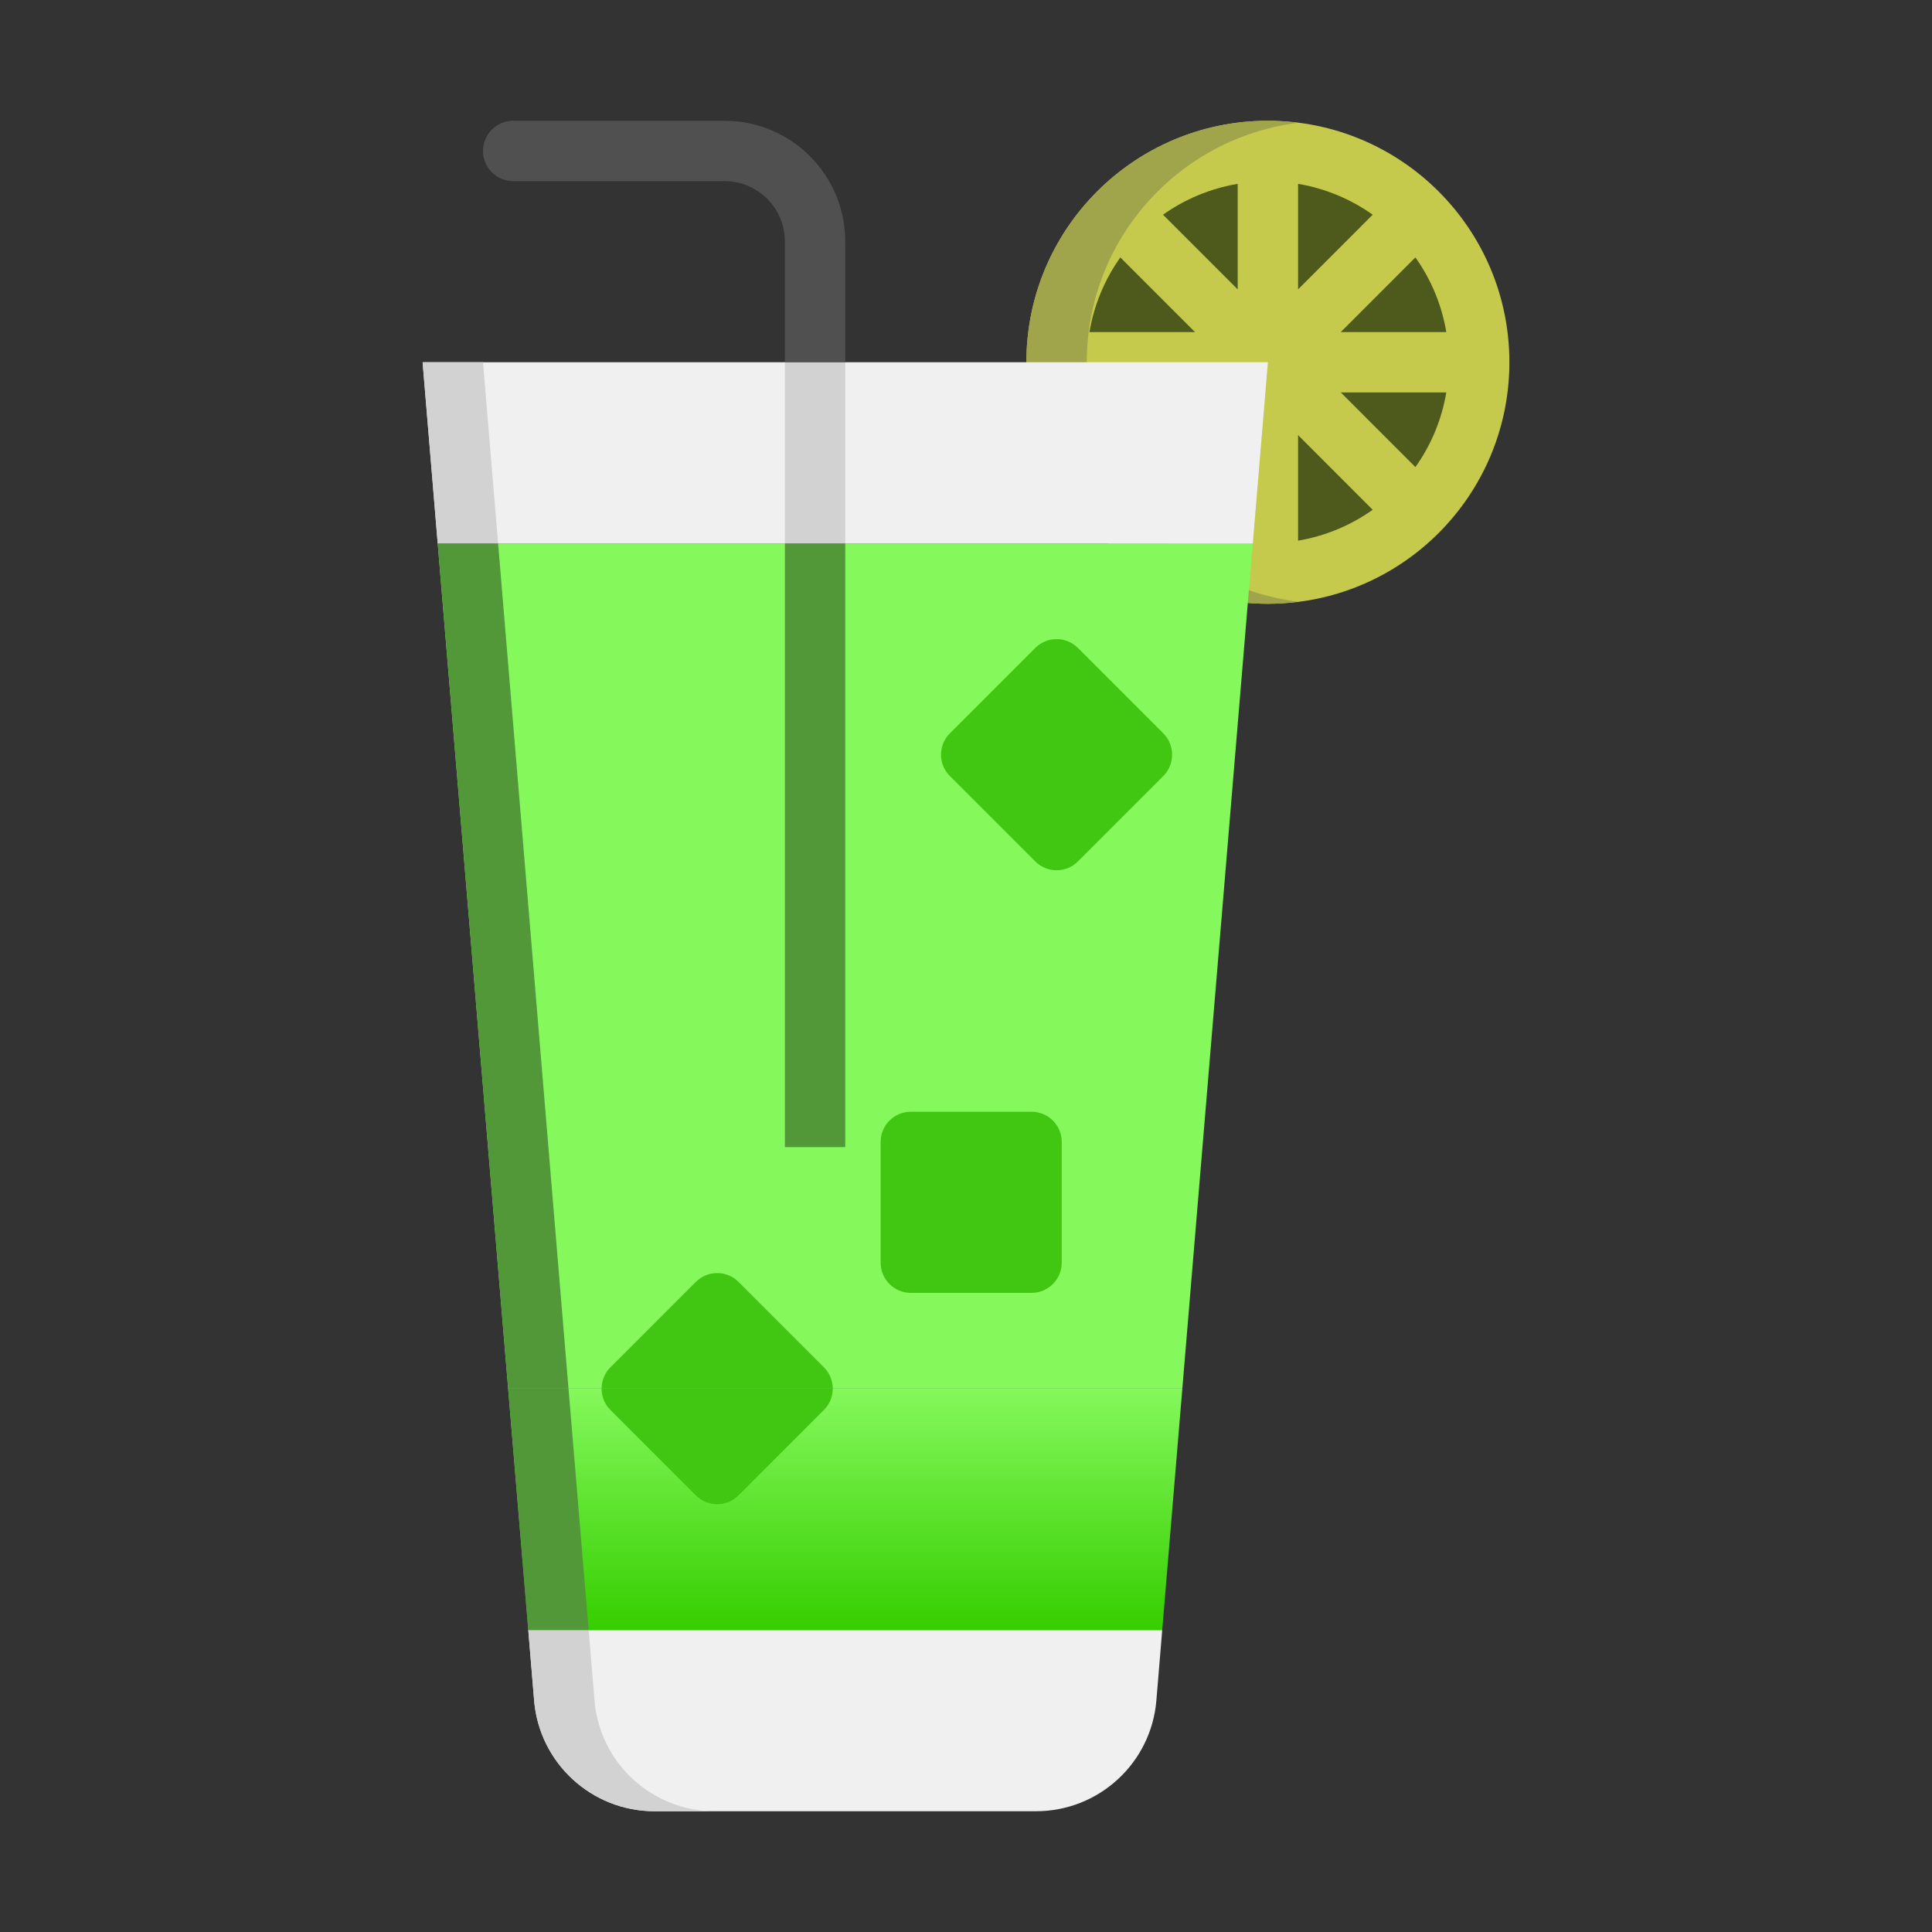 <svg width="43" height="43" viewBox="0 0 43 43" fill="none" xmlns="http://www.w3.org/2000/svg">
<rect x="0" y="0" width="43" height="43" fill="#333333" stroke="none"/>
<path d="M28.219 13.438C25.25 13.438 22.844 11.031 22.844 8.062C22.844 5.094 25.25 2.688 28.219 2.688C31.187 2.688 33.594 5.094 33.594 8.062C33.594 11.031 31.187 13.438 28.219 13.438Z" fill="#C6CA4C"/>
<path d="M24.188 8.062C24.188 5.322 26.24 3.065 28.891 2.734C28.67 2.706 28.447 2.688 28.219 2.688C25.25 2.688 22.844 5.094 22.844 8.062C22.844 11.031 25.25 13.438 28.219 13.438C28.447 13.438 28.67 13.419 28.891 13.391C26.24 13.06 24.188 10.803 24.188 8.062Z" fill="#A0A44A"/>
<path d="M24.935 5.729C24.59 6.215 24.351 6.778 24.248 7.391H26.597L24.935 5.729Z" fill="#4E5A1B"/>
<path d="M30.552 4.779C30.066 4.434 29.503 4.195 28.891 4.092V6.441L30.552 4.779Z" fill="#4E5A1B"/>
<path d="M27.547 4.092C26.935 4.195 26.37 4.434 25.885 4.779L27.547 6.441V4.092Z" fill="#4E5A1B"/>
<path d="M32.19 7.391C32.087 6.778 31.848 6.215 31.502 5.729L29.841 7.391H32.19Z" fill="#4E5A1B"/>
<path d="M29.841 8.734L31.502 10.396C31.848 9.911 32.087 9.346 32.19 8.734H29.841Z" fill="#4E5A1B"/>
<path d="M28.891 12.033C29.503 11.93 30.066 11.691 30.552 11.346L28.891 9.684V12.033Z" fill="#4E5A1B"/>
<path d="M27.883 12.094H9.742L10.526 21.5H27.099L27.883 12.094Z" fill="#85F85C"/>
<path d="M11.758 36.281H25.867L26.315 30.906H11.31L11.758 36.281Z" fill="url(#paint0_linear_29_1223)"/>
<path d="M10.526 21.5L11.31 30.906H26.315L27.099 21.5H10.526Z" fill="#85F85C"/>
<path d="M11.888 37.848C12.004 39.241 13.169 40.312 14.567 40.312H23.059C24.456 40.312 25.621 39.241 25.737 37.848L25.867 36.281H11.758L11.888 37.848Z" fill="#F0F0F0"/>
<path d="M28.219 8.062H9.406L9.742 12.094H27.883L28.219 8.062Z" fill="#F0F0F0"/>
<path d="M13.232 37.848L13.102 36.281H11.758L11.888 37.848C12.004 39.241 13.169 40.312 14.567 40.312H15.911C14.512 40.312 13.348 39.241 13.232 37.848Z" fill="#D2D2D2"/>
<path d="M9.406 8.062L9.742 12.094H11.086L10.75 8.062H9.406Z" fill="#D2D2D2"/>
<path d="M11.87 21.5L11.086 12.094H9.742L10.526 21.5H11.87Z" fill="#529839"/>
<path d="M11.31 30.906L11.758 36.281H13.102L12.653 30.906H11.31Z" fill="#529839"/>
<path d="M12.653 30.906L11.87 21.5H10.526L10.918 26.203L11.31 30.906H12.653Z" fill="#529839"/>
<path d="M17.469 8.062H18.812V12.094H17.469V8.062Z" fill="#D2D2D2"/>
<path d="M17.469 12.094H18.812V21.5H17.469V12.094Z" fill="#529839"/>
<path d="M17.469 21.5H18.812V25.531H17.469V21.5Z" fill="#529839"/>
<path d="M10.75 3.359C10.75 3.73 11.051 4.031 11.422 4.031H16.125C16.867 4.031 17.469 4.633 17.469 5.375V8.062H18.812V5.375C18.812 3.891 17.609 2.688 16.125 2.688H11.422C11.051 2.688 10.75 2.989 10.75 3.359Z" fill="#505050"/>
<path d="M25.891 17.272L23.991 19.172C23.729 19.435 23.303 19.435 23.041 19.172L21.141 17.272C20.878 17.009 20.878 16.584 21.141 16.322L23.041 14.422C23.304 14.159 23.729 14.159 23.991 14.422L25.891 16.322C26.153 16.584 26.153 17.01 25.891 17.272Z" fill="#41C612"/>
<path d="M23.631 25.416V28.103C23.631 28.474 23.33 28.775 22.959 28.775H20.272C19.901 28.775 19.6 28.474 19.6 28.103V25.416C19.6 25.045 19.901 24.744 20.272 24.744H22.959C23.33 24.744 23.631 25.045 23.631 25.416Z" fill="#41C612"/>
<path d="M18.337 30.431L16.437 28.531C16.175 28.269 15.749 28.269 15.487 28.531L13.587 30.431C13.456 30.562 13.39 30.734 13.39 30.906H18.535C18.534 30.734 18.468 30.562 18.337 30.431Z" fill="#41C612"/>
<path d="M15.487 33.282C15.749 33.545 16.175 33.545 16.437 33.282L18.337 31.382C18.468 31.251 18.534 31.079 18.534 30.907H13.389C13.389 31.079 13.455 31.251 13.586 31.382L15.487 33.282Z" fill="#41C612"/>
<defs>
<linearGradient id="paint0_linear_29_1223" x1="18.812" y1="30.906" x2="18.812" y2="36.281" gradientUnits="userSpaceOnUse">
<stop stop-color="#85F85C"/>
<stop offset="1" stop-color="#36CE00"/>
</linearGradient>
</defs>
</svg>
